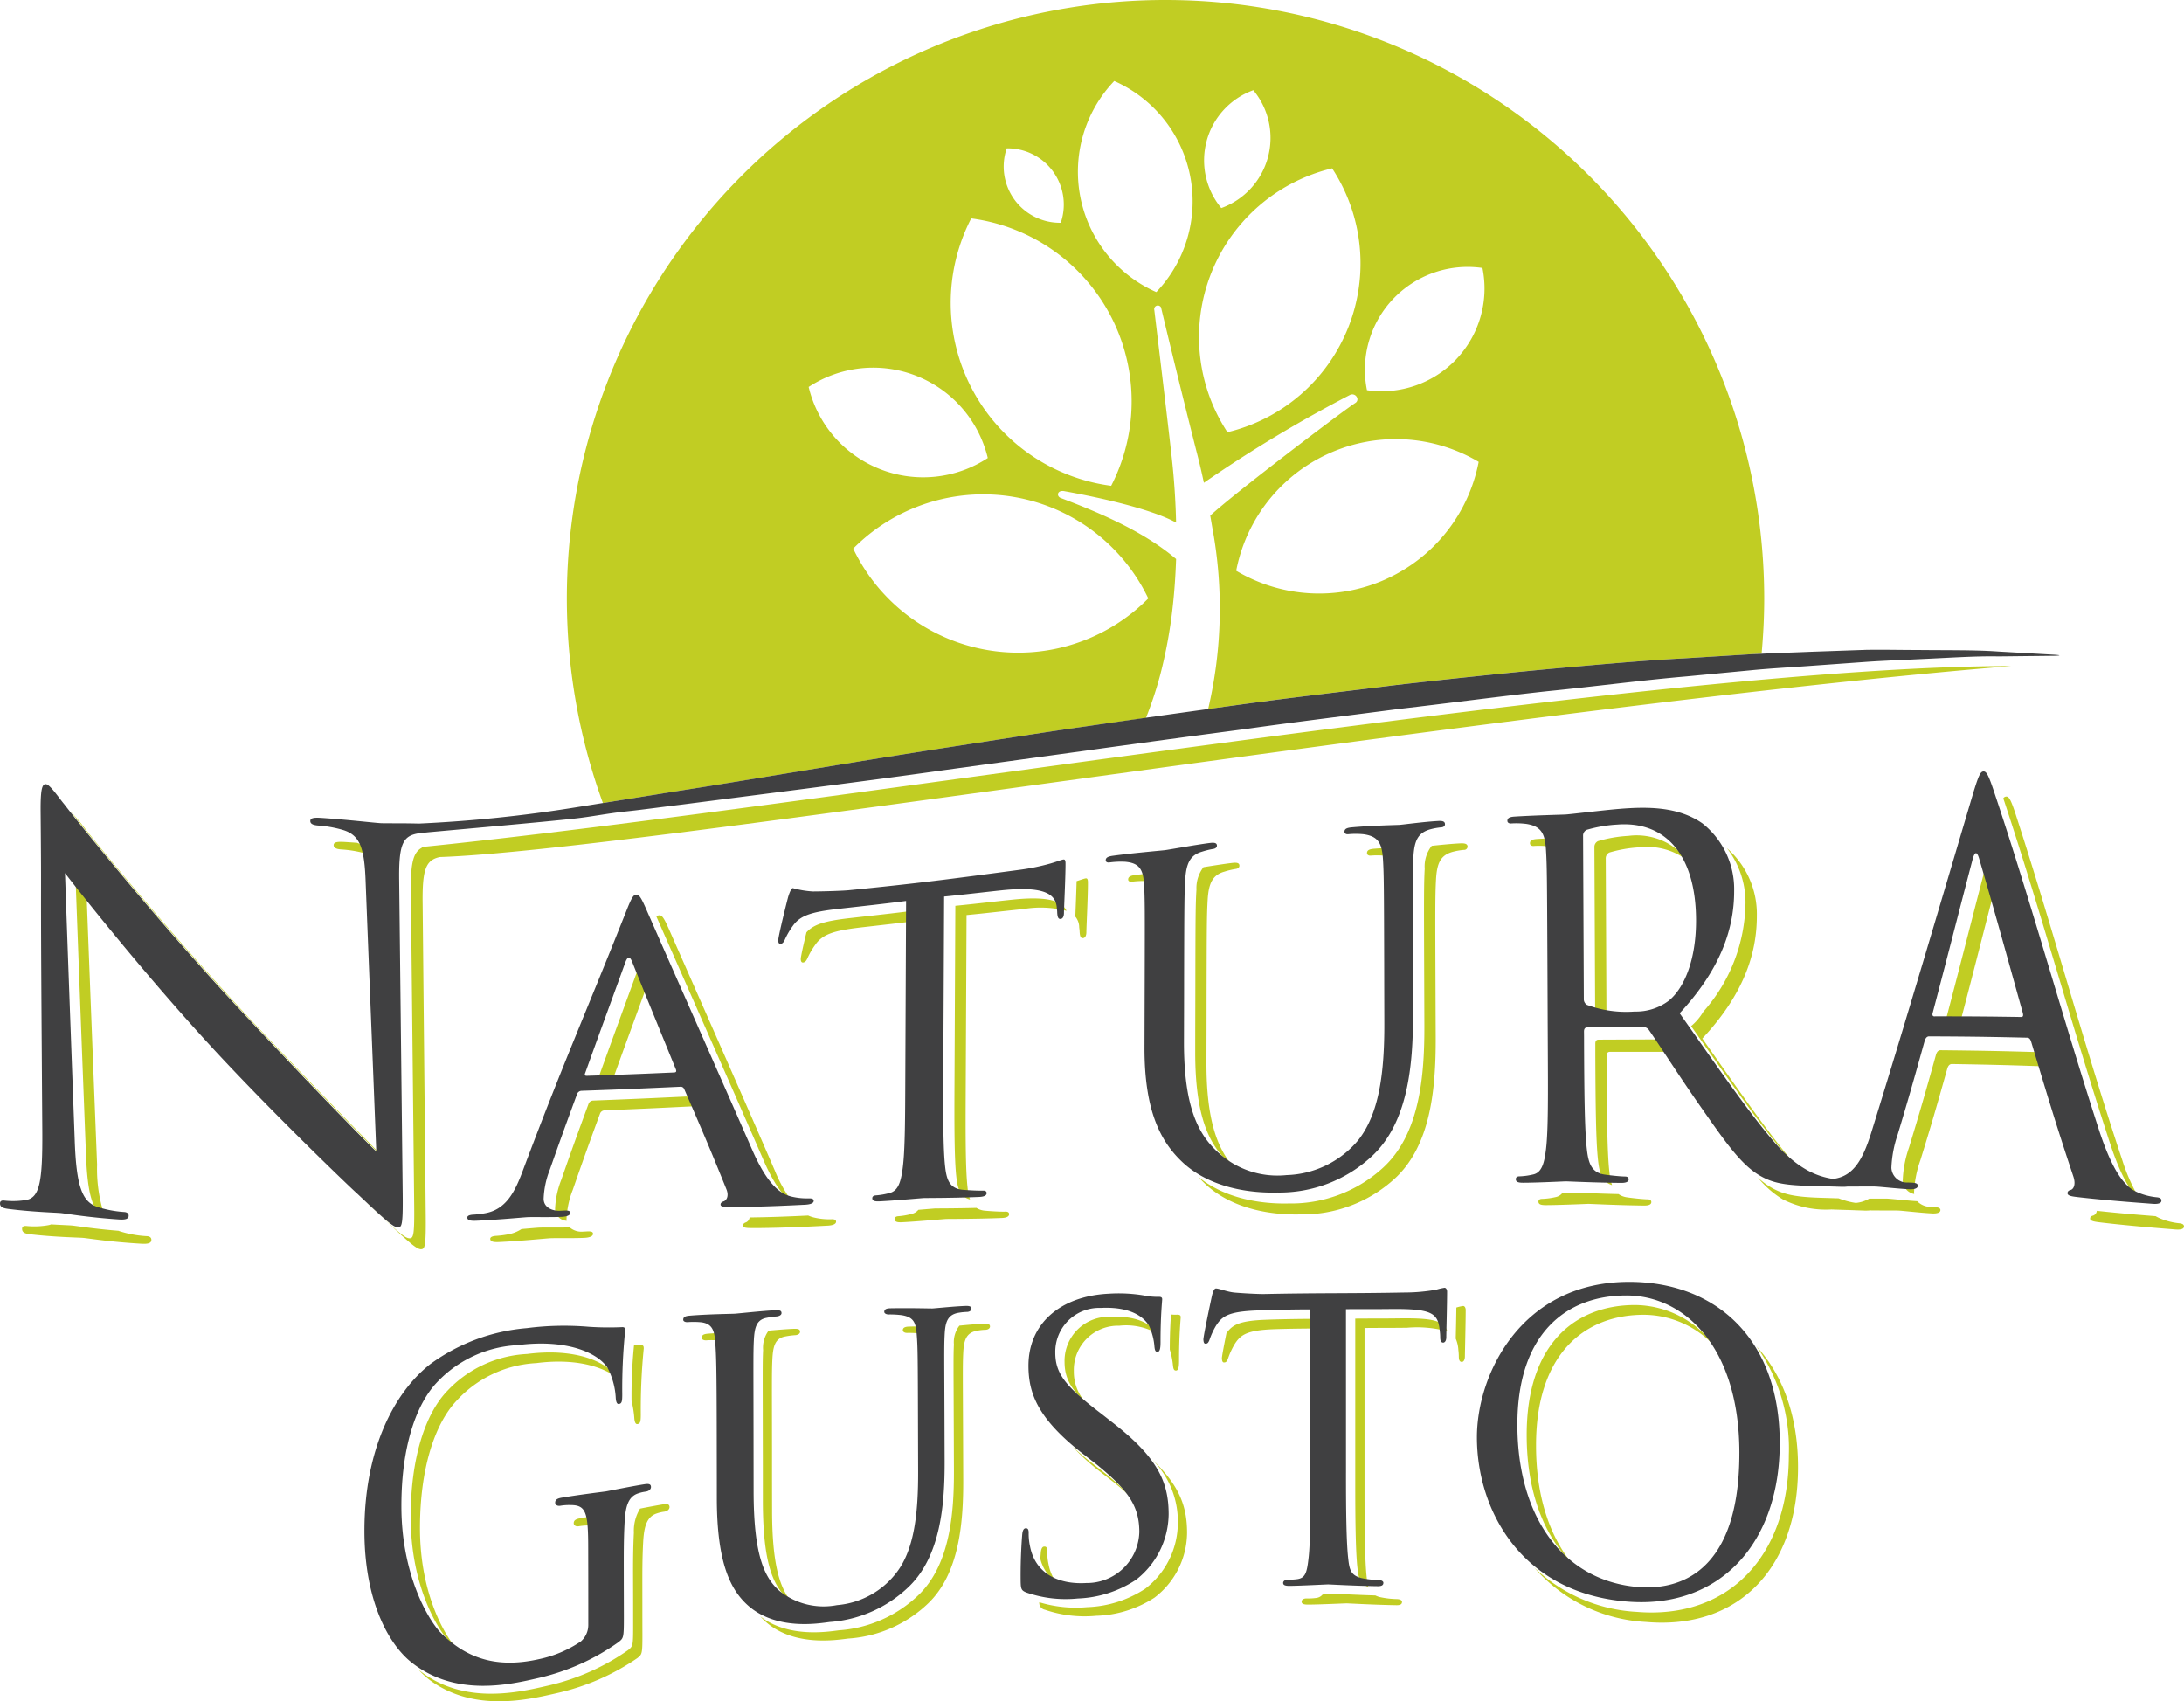 <svg id="Layer_1" data-name="Layer 1" xmlns="http://www.w3.org/2000/svg" viewBox="0 0 195.155 152.013">
  <defs>
    <style>
      .cls-1 {
        fill: #c1cd23;
      }

      .cls-2 {
        fill: #404041;
      }
    </style>
  </defs>
  <title>bc9641ef-2f79-40ca-aebb-a3365e97cc8a</title>
  <path class="cls-1" d="M104.149,0A53.472,53.472,0,0,0,53.873,71.75l6.8-1.087c6.856-1.069,14.837-2.456,23.414-3.787,4.291-.653,8.717-1.376,13.231-2.012,1.674-.246,3.39-.476,5.082-.717a34.661,34.661,0,0,0,1.267-3.82,42.9,42.9,0,0,0,1.125-6.132c.157-1.411.252-2.829.3-4.248C102.352,47.625,98.76,46,94.792,44.5c-.427-.161-.327-.757.356-.607,7.866,1.435,9.788,2.745,9.944,2.8-.044-1.9-.167-3.8-.374-5.683-.357-3.256-1.572-13.3-1.572-13.3a.325.325,0,0,1,.6-.24s1.56,6.555,3.235,13.123c.21.81.406,1.66.595,2.543h0a120.856,120.856,0,0,1,13.082-7.864.461.461,0,0,1,.592.225.375.375,0,0,1-.125.495c-1.3.845-10.964,8.192-12.981,10.079,0,0,.177,1.042.194,1.13a39.3,39.3,0,0,1-.383,16.158c1.019-.141,2.022-.29,3.042-.429,4.588-.63,9.193-1.151,13.718-1.72,4.532-.522,9-.987,13.322-1.4,4.329-.384,8.51-.78,12.492-.988l5.793-.358c.369-.024.725-.033,1.089-.051.148-1.62.234-3.258.234-4.916A53.5,53.5,0,0,0,104.149,0ZM89.958,13.255a5.023,5.023,0,0,1,4.828,6.65,5.023,5.023,0,0,1-4.828-6.65Zm-17.7,21.319a10.526,10.526,0,0,1,16.007,6.35,10.524,10.524,0,0,1-16.007-6.35Zm30.349,18.894A16.345,16.345,0,0,1,76.24,49.02a16.345,16.345,0,0,1,26.366,4.448ZM99.291,43.407A16.484,16.484,0,0,1,86.783,19.514,16.487,16.487,0,0,1,99.291,43.407ZM103.324,26.1A11.754,11.754,0,0,1,99.565,7.237,11.758,11.758,0,0,1,103.324,26.1Zm4.5-13.518a6.668,6.668,0,0,1,4.166-4.523,6.671,6.671,0,0,1-2.861,10.533A6.677,6.677,0,0,1,107.827,12.58Zm12.65,16.677a15.512,15.512,0,0,1-10.794,9.36,15.5,15.5,0,0,1,9.353-23.578A15.5,15.5,0,0,1,120.477,29.256Zm3.348,22.5a14.522,14.522,0,0,1-13.361-.761,14.52,14.52,0,0,1,21.668-9.73A14.521,14.521,0,0,1,123.825,51.755Zm6.32-19.675a9.2,9.2,0,0,1-7.994,2.781,9.183,9.183,0,0,1,10.318-10.92A9.177,9.177,0,0,1,130.145,32.079ZM29.814,75.516c0-.3.4-.319,1.008-.283.358.022.719.047,1.078.073a2.143,2.143,0,0,1,1.271,1.14,3.134,3.134,0,0,0-.456-.172A10.573,10.573,0,0,0,30.53,75.9C29.972,75.871,29.818,75.714,29.814,75.516Zm-7.387,15.69C14.614,82.9,7.417,73.929,6.706,73c-.11-.129-.239-.294-.375-.47a20.443,20.443,0,0,1,1.341,1.6c.717.931,7.961,9.859,15.786,18.105,4.249,4.475,8.875,9.242,11.193,11.551,0,.021,0,.04,0,.061C33.026,102.29,27.449,96.543,22.427,91.206Zm15.207,20.416c-.4.013-1-.519-3.691-3.058-.123-.105-.589-.542-1.278-1.2.114.106.205.189.246.225,2.69,2.54,3.295,3.067,3.694,3.055.35-.01.446-.293.4-3.487q-.143-13.688-.29-27.376c-.036-2.6.181-3.6.968-4.027.025-.044.054-.078.093-.082l.076-.008,0,0h.013C74.458,71.951,148.324,59.479,179.7,59.515,134.458,63.229,56.986,76,39.292,76.578c-1.255.278-1.568,1.1-1.526,4.211q.134,13.663.271,27.326C38.079,111.323,37.983,111.61,37.634,111.621ZM57.522,86.853l.385.951c-1.339,3.672-2.063,5.621-3.329,9.154L53.441,97c-.123,0-.206-.065-.124-.251,1.43-3.994,2.149-5.923,3.589-9.882Q57.212,86.042,57.522,86.853ZM13.527,110.776c.005.3-.289.388-.88.354-2.807-.16-4.767-.483-5.207-.521s-2.495-.067-4.686-.319c-.486-.056-.778-.141-.78-.491,0-.2.145-.282.388-.254a7.155,7.155,0,0,0,1.993-.08,1.433,1.433,0,0,0,.216-.064c.928.055,1.628.078,1.863.1.383.035,1.918.292,4.16.473.023.009.046.02.07.029a9.815,9.815,0,0,0,2.463.451C13.375,110.467,13.524,110.575,13.527,110.776Zm-5.853-7.806c-.367-9.562-.547-14.264-.9-23.832.233.3.57.728.978,1.238.362,9.472.547,14.164.924,23.688a13.259,13.259,0,0,0,.724,4.741C8.27,108.246,7.811,106.79,7.675,102.971ZM59.809,83.1c.608,1.385,6.994,15.831,9.438,21.519a12.4,12.4,0,0,0,1.625,2.868c-.723-.458-1.61-1.448-2.624-3.77C65.8,98.072,59.4,83.6,58.788,82.2c-.047-.108-.088-.2-.13-.291a.33.33,0,0,1,.248-.126C59.152,81.776,59.314,81.97,59.809,83.1Zm118.075-5.109c.133.461.259.9.382,1.327-1.327,5.144-2.035,7.979-3.295,12.748l-1.126-.007c-.122,0-.2-.1-.122-.349,1.418-5.374,2.129-8.224,3.551-13.7Q177.578,76.868,177.884,77.988Zm2.266-5.117c3.31,10.19,6.1,20.6,9.494,30.8a16.284,16.284,0,0,0,1.623,3.593c-.726-.588-1.616-1.823-2.632-4.837-3.346-10.182-6.146-20.567-9.5-30.715-.046-.14-.087-.259-.128-.377a.315.315,0,0,1,.244-.164C179.5,71.156,179.664,71.377,180.15,72.871ZM137.038,75.59c-.162.01-.324-.066-.325-.238,0-.259.2-.357.646-.386.294-.019.607-.037.927-.052a1.478,1.478,0,0,1,.667.853,3.124,3.124,0,0,0-.538-.136A7.065,7.065,0,0,0,137.038,75.59Zm13.794,1.326a5.956,5.956,0,0,0-4.31-1.209,11.773,11.773,0,0,0-2.716.467.578.578,0,0,0-.322.553c.026,5.681.04,8.733.065,14.43a2.722,2.722,0,0,1-.725-.278.584.584,0,0,1-.286-.531c-.027-5.881-.041-8.917-.067-14.643a.574.574,0,0,1,.322-.549,11.906,11.906,0,0,1,2.715-.468A5.754,5.754,0,0,1,150.832,76.915ZM106.8,94c0-2.281.007-3.423.011-5.707.012-6.363.018-7.5.1-8.81a3.072,3.072,0,0,1,.626-2c.859-.138,1.894-.3,2.565-.379.444-.052.646.006.646.253,0,.164-.162.265-.323.283a6.776,6.776,0,0,0-1.011.24c-1.079.3-1.413,1.067-1.5,2.5-.08,1.313-.085,2.458-.1,8.845,0,2.293-.006,3.439-.01,5.727-.009,5.083.959,7.611,2.35,9.233-.109-.091-.217-.17-.326-.269C108.088,102.324,106.793,99.865,106.8,94Zm16.928-18.227a1.431,1.431,0,0,1,.661.828,3.116,3.116,0,0,0-.538-.129,6.986,6.986,0,0,0-1.376-.022c-.162.013-.324-.059-.324-.227,0-.253.2-.354.647-.389C123.1,75.809,123.417,75.79,123.732,75.773ZM152.2,90.4a14.924,14.924,0,0,0,3.772-9.73,7.915,7.915,0,0,0-1.658-4.884,7.811,7.811,0,0,1,2.673,6c.013,3.492-1.234,7.117-4.871,11.006,3.266,4.65,5.984,8.6,8.31,11.286-.271-.264-.55-.554-.837-.884-2.363-2.711-5.135-6.764-8.478-11.513l.026-.019A4.891,4.891,0,0,0,152.2,90.4ZM137.47,107.36c0-.119.08-.239.323-.24a6.327,6.327,0,0,0,1.213-.16,1.014,1.014,0,0,0,.58-.34c.73-.028,1.308-.054,1.327-.054.165,0,1.88.085,3.712.126a1.764,1.764,0,0,0,.782.293c.565.082,1.459.172,1.825.176.243,0,.325.123.325.243,0,.2-.2.316-.647.312-2.229-.022-4.782-.151-4.984-.152-.04,0-2.591.113-3.806.113C137.674,107.678,137.47,107.6,137.47,107.36Zm11.364-13.376c-2,0-2.994,0-4.987,0-.2,0-.283.139-.282.362,0,.428,0,.641,0,1.067.02,4.257.05,7.6.247,9.324a5.211,5.211,0,0,0,.234,1.153c-.91-.288-1.125-1.115-1.247-2.187-.2-1.738-.227-5.111-.247-9.378,0-.427,0-.641,0-1.069,0-.223.079-.358.282-.363,1.994-.009,2.991-.013,4.987-.02a.617.617,0,0,1,.528.261c.156.223.362.529.591.87A.546.546,0,0,0,148.833,93.985Zm-17.7-18.318a.3.3,0,0,1-.322.272,5.85,5.85,0,0,0-1.008.175c-1.09.306-1.41,1.01-1.489,2.516-.072,1.378-.071,2.584-.044,9.38.007,1.865.011,2.8.019,4.651.018,4.679-.452,9.745-3.707,12.693a12.208,12.208,0,0,1-8.4,3.153c-1.388.032-5.507-.023-8.391-2.63a10.127,10.127,0,0,1-.713-.724c2.861,2.352,6.75,2.41,8.09,2.377a12.158,12.158,0,0,0,8.4-3.18c3.254-2.97,3.726-8.063,3.708-12.742-.007-1.854-.01-2.786-.017-4.647-.025-6.783-.026-7.975.047-9.346a2.96,2.96,0,0,1,.63-2.039c.736-.077,1.783-.183,2.554-.22C130.935,75.336,131.137,75.411,131.138,75.667Zm42.252,32.461c0,.247-.364.31-.729.293-.973-.046-2.6-.238-3.043-.257-.286-.012-1.315,0-2.518-.014a3.8,3.8,0,0,1-.563.014l-1.448-.052-.055,0h-.007l-1.371-.046a8.522,8.522,0,0,1-4.343-.9,8.7,8.7,0,0,1-2.238-1.957,6.745,6.745,0,0,0,1.226.912c1.057.6,2.071.828,4.343.9l1.372.042h.048l.232.008a7.218,7.218,0,0,0,1.264.366c.1.019.178.03.268.045a2.937,2.937,0,0,0,1.208-.385c.764,0,1.363-.005,1.569,0,.4.015,1.735.169,2.711.231a1.694,1.694,0,0,0,1.18.508l.365.017C173.267,107.875,173.389,107.964,173.39,108.128Zm21.765,1.463c0,.252-.364.3-.81.263-.607-.053-3.6-.273-6.359-.593-.762-.088-1.216-.13-1.216-.38,0-.167.129-.237.283-.273a.5.5,0,0,0,.313-.422c2.04.225,4.135.392,5.255.479a3.757,3.757,0,0,0,.509.246,6.006,6.006,0,0,0,1.579.389C194.952,109.322,195.155,109.383,195.155,109.591ZM182.5,94.322l.29.963c-3.249-.114-5.008-.157-8.375-.213-.2,0-.325.142-.405.385-.967,3.443-1.451,5.112-2.417,8.224a9.762,9.762,0,0,0-.56,2.884c0,.043.011.079.015.12a1.265,1.265,0,0,1-1.026-1.22,10.018,10.018,0,0,1,.56-2.931c.965-3.158,1.449-4.845,2.416-8.308.081-.245.2-.391.405-.389,3.494.037,5.24.069,8.732.172C182.338,94.013,182.419,94.117,182.5,94.322Zm-81.692-15.74c0-.24.2-.345.647-.4.3-.038.609-.075.927-.11a1.258,1.258,0,0,1,.657.747,3.141,3.141,0,0,0-.536-.091,7.493,7.493,0,0,0-1.374.055C100.97,78.8,100.808,78.741,100.808,78.582Zm-10.638,29.9c0,.2-.2.326-.649.344-2.226.092-4.772.083-4.974.091s-2.748.239-3.958.293c-.443.02-.645-.05-.644-.289,0-.119.081-.241.324-.252a6.489,6.489,0,0,0,1.211-.212,1.089,1.089,0,0,0,.582-.36c.761-.062,1.389-.116,1.485-.12.165-.007,1.874,0,3.7-.052a1.685,1.685,0,0,0,.778.25c.563.052,1.456.1,1.82.082C90.091,108.249,90.171,108.364,90.17,108.483ZM73.9,109.516c-.6.028-3.574.2-6.31.215-.753,0-1.2.016-1.2-.225,0-.16.129-.242.281-.293a.552.552,0,0,0,.311-.434c2.039-.02,4.133-.116,5.238-.171a2.884,2.884,0,0,0,.478.168,5.88,5.88,0,0,0,1.568.166c.242-.011.443.02.442.218C74.706,109.4,74.344,109.5,73.9,109.516ZM72.062,83.308c.656-.728,1.674-1.024,3.916-1.277,1.982-.224,4.01-.442,5.993-.7,0,.326,0,.638,0,.948-1.66.206-3.337.394-4.984.582-2.505.286-3.485.619-4.135,1.552a6.665,6.665,0,0,0-.692,1.188c-.126.291-.244.383-.406.4-.122.009-.2-.094-.2-.312S71.817,84.312,72.062,83.308ZM62.149,98.154l.291.672c-3.252.162-5.023.245-8.422.385a.445.445,0,0,0-.409.312c-.975,2.654-1.46,4-2.429,6.793a8.083,8.083,0,0,0-.559,2.653c0,.04.011.073.015.111a1.094,1.094,0,0,1-1.036-1.042,7.958,7.958,0,0,1,.558-2.634c.967-2.771,1.453-4.112,2.427-6.757a.444.444,0,0,1,.409-.31c3.529-.135,5.29-.214,8.789-.382A.338.338,0,0,1,62.149,98.154ZM46.6,109.819c.768-.064,1.369-.118,1.577-.128.4-.02,1.749.009,2.73-.021a1.6,1.6,0,0,0,1.186.378l.367-.019c.408-.021.53.052.531.213,0,.241-.366.341-.733.36-.978.051-2.61.014-3.06.036s-2.692.255-4.612.341c-.531.024-.777-.046-.779-.288,0-.161.2-.25.57-.267a8.839,8.839,0,0,0,.979-.124A3.282,3.282,0,0,0,46.6,109.819ZM96.431,82.762a1.526,1.526,0,0,0-.343-.859c.028-.772.088-2.165.113-3.172.4-.127.682-.231.812-.248.2-.027.2.21.2.447,0,1.183-.136,3.913-.138,4.346,0,.354-.123.525-.285.543-.2.023-.3-.1-.321-.63C96.465,83.037,96.43,82.918,96.431,82.762Zm-4.964-1.539c-1.7.173-3.4.378-5.1.54-.03,6.442-.046,9.551-.076,15.976-.017,3.646-.017,6.719.164,8.341a4.723,4.723,0,0,0,.223,1.094c-.906-.235-1.113-1.023-1.224-2.019-.18-1.613-.181-4.667-.164-8.294.03-6.392.045-9.485.076-15.926,1.7-.164,3.4-.372,5.1-.548,3.257-.339,4.459.148,4.831,1A9.2,9.2,0,0,0,91.467,81.223Zm11.97,37.955a5.576,5.576,0,0,0-3.431-.721,3.947,3.947,0,0,0-4.052,4.064,4.064,4.064,0,0,0,1.141,2.883c-1.473-1.355-1.964-2.334-1.969-3.707a3.935,3.935,0,0,1,4.052-4.038C102.112,117.511,103.124,118.688,103.437,119.178Zm-22.375-.08c-.233.007-.388-.109-.389-.228,0-.24.193-.325.542-.335.271-.008.549-.013.827-.017a1.083,1.083,0,0,1,.573.725,2.748,2.748,0,0,0-.467-.1A8.746,8.746,0,0,0,81.062,119.1ZM40.236,146.761c-1.011-.974-3.538-4.912-3.538-11.21,0-5.239,1.282-9.195,3.261-11.262a10.481,10.481,0,0,1,7.134-3.309c4.339-.559,7.127.7,8.02,2.082.008.013.014.027.021.04-1.316-1.019-3.766-1.753-7.214-1.307a10.359,10.359,0,0,0-7.133,3.372c-1.979,2.108-3.26,6.135-3.26,11.365,0,5.489,1.926,9.1,3.088,10.557C40.489,146.977,40.36,146.883,40.236,146.761Zm28.779-25.268c-.055,1.138-.037,2.082-.03,8.072,0,2.16,0,3.253.006,5.409.005,4.642.637,6.833,1.707,8.121-.055-.043-.112-.075-.167-.12-1.465-1.207-2.358-3.307-2.365-8.873,0-2.172,0-3.27-.006-5.432-.007-6-.026-6.914.028-8.041a2.553,2.553,0,0,1,.492-1.731c.781-.07,1.7-.146,2.267-.165.425-.014.542.064.542.269s-.271.3-.465.3a6.94,6.94,0,0,0-.851.114C69.244,119.581,69.071,120.31,69.015,121.494Zm36.139-4.023c.271-.011.349.064.349.222s-.152,1.539-.148,3.9c0,.61-.076.859-.27.866s-.237-.158-.271-.438a7.086,7.086,0,0,0-.286-1.435c0-1.47.064-2.532.107-3.132A3.48,3.48,0,0,0,105.154,117.471Zm35.252,22.158c-2.506-2.511-3.974-6.412-3.986-11.358-.021-8.177,4.321-11.671,9.706-11.663a8.889,8.889,0,0,1,7.093,3.682,8.67,8.67,0,0,0-6.263-2.81c-5.384-.031-9.725,3.522-9.7,11.726C137.263,133.591,138.412,137.135,140.406,139.629Zm-46.83-1.053a5.182,5.182,0,0,0,.121,1.206,3.979,3.979,0,0,0,.68,1.6,3.66,3.66,0,0,1-1.417-2.1c.014-.2.027-.374.037-.5.03-.362.114-.578.307-.591S93.575,138.291,93.576,138.576Zm-40.97-3.045a1.135,1.135,0,0,1,.589.825,2.414,2.414,0,0,0-.533-.053,5,5,0,0,0-.931.069c-.31.056-.465-.114-.465-.263,0-.248.155-.375.581-.451C52.087,135.615,52.344,135.572,52.606,135.531Zm48.439-1.768c-.417-.392-.877-.8-1.424-1.243l-1.549-1.2a19.605,19.605,0,0,1-2.241-2.079c.417.4.883.807,1.414,1.236l1.55,1.205A19.387,19.387,0,0,1,101.045,133.763ZM117.921,118.7c-1.236.008-2.81.022-4.054.066-2.466.089-3.02.5-3.561,1.363a6.771,6.771,0,0,0-.58,1.272c-.111.286-.193.331-.348.336s-.18-.174-.194-.361c-.011-.138.193-1.2.405-2.244.515-.747,1.149-1.115,3.451-1.206,1.542-.061,3.6-.085,4.88-.083Zm-61.241,8.012a9.111,9.111,0,0,0-.247-1.548,45.49,45.49,0,0,1,.222-4.959c.205,0,.4-.008.557-.021.3-.024.31.137.311.308a54.735,54.735,0,0,0-.263,5.866c0,.654-.037.849-.309.884C56.758,127.264,56.7,126.969,56.679,126.709Zm72.65-7.756a10.38,10.38,0,0,0-3.6-.319c-1.467.02-2.678.008-3.8.024,0,5.732,0,8.817,0,14.738,0,3.193.029,6.086.195,7.55a5.257,5.257,0,0,0,.143.84c-.781-.274-.872-.816-.972-1.7-.166-1.473-.194-4.381-.195-7.576,0-5.925,0-9,0-14.692,1.125-.014,2.334,0,3.8-.02C128.049,117.753,129,118,129.329,118.953Zm1.639-1.91c0,1.113-.071,3.812-.071,4.143,0,.372-.155.5-.271.5-.194,0-.272-.162-.273-.492a4.823,4.823,0,0,0-.04-.576,2.928,2.928,0,0,0-.234-1.009c.017-.753.044-1.922.054-2.778a3.741,3.741,0,0,1,.6-.14C130.891,116.689,130.969,116.885,130.969,117.043Zm25.988,3.256c2.314,2.525,3.708,6.167,3.708,10.8,0,9.013-5.33,14.541-13.577,13.823a14.233,14.233,0,0,1-10-4.863,14.38,14.38,0,0,0,9.166,3.959c8.254.685,13.594-5.025,13.59-14.012A15.81,15.81,0,0,0,156.957,120.3Zm-31.679,22.822c0,.195-.117.309-.506.3-1.986-.031-4.278-.163-4.434-.164s-2.443.108-3.449.111c-.426,0-.581-.076-.581-.272,0-.118.116-.276.426-.277a5.588,5.588,0,0,0,.852-.042.867.867,0,0,0,.6-.31c.681-.028,1.25-.054,1.324-.054.128,0,1.718.091,3.388.138a1.994,1.994,0,0,0,.395.145,7.792,7.792,0,0,0,1.518.179C125.122,142.884,125.278,143,125.278,143.121Zm-22.306-12.7c2.412,2.3,3.1,4.18,3.1,6.531a7.345,7.345,0,0,1-2.918,5.8,10.108,10.108,0,0,1-5.2,1.616,10.993,10.993,0,0,1-4.594-.544.62.62,0,0,1-.493-.666,11.232,11.232,0,0,0,4.262.44,10.072,10.072,0,0,0,5.2-1.644,7.431,7.431,0,0,0,2.918-5.842A7.811,7.811,0,0,0,102.971,130.426Zm-38.38-10.578a2.1,2.1,0,0,0-.454-.079,6.746,6.746,0,0,0-1.006-.007c-.271.021-.426-.092-.426-.217,0-.251.154-.346.58-.379.242-.019.494-.034.748-.048A1.139,1.139,0,0,1,64.592,119.848Zm-4.765,14.815c0,.143-.116.352-.463.407a3.414,3.414,0,0,0-.659.153c-.929.293-1.16,1.2-1.235,2.6s-.074,2.585-.071,4.24,0,2.466.006,4.018c0,1.724-.036,1.741-.461,2.078a20.707,20.707,0,0,1-7.134,3.112c-2.523.578-7.42,1.779-11.386-1.14a6.982,6.982,0,0,1-1.044-.964c.071.06.143.124.214.179,3.966,3.036,8.862,1.845,11.386,1.264a20.365,20.365,0,0,0,7.135-3.163c.426-.344.464-.364.462-2.123,0-1.583,0-2.408-.006-4.088s0-2.88.071-4.29a3.8,3.8,0,0,1,.552-2.149c.725-.142,1.564-.3,2.091-.384C59.671,134.353,59.826,134.425,59.827,134.663Zm28.636-16.137c0,.158-.154.284-.386.295a5.036,5.036,0,0,0-.7.071c-1.081.164-1.256.9-1.31,2.064-.05,1.079-.031,1.992-.01,7.53.006,1.5.009,2.262.014,3.768.014,3.809-.352,8.312-3.112,10.99a11.381,11.381,0,0,1-7.167,3.165c-1.1.138-4.7.7-7.216-1.365a6.3,6.3,0,0,1-.641-.614c2.5,1.928,5.972,1.378,7.023,1.243a11.409,11.409,0,0,0,7.166-3.2c2.763-2.709,3.129-7.248,3.116-11.068-.006-1.511-.008-2.269-.014-3.773-.021-5.536-.04-6.431.011-7.5a2.425,2.425,0,0,1,.494-1.681c.629-.061,1.518-.144,2.186-.174C88.307,118.258,88.462,118.329,88.463,118.526Z"/>
  <path class="cls-2" d="M55.748,144.547c0,1.793-.036,1.816-.462,2.166a20.044,20.044,0,0,1-7.136,3.209c-2.524.582-7.421,1.759-11.387-1.391-2.1-1.668-4.2-5.6-4.2-11.742,0-7.331,2.687-12.394,5.867-14.891a16.955,16.955,0,0,1,8.646-3.227,26.076,26.076,0,0,1,5.538-.12,26.513,26.513,0,0,0,2.942.034c.3-.025.31.129.31.293a50.513,50.513,0,0,0-.263,5.7c0,.643-.037.836-.309.87-.193.024-.253-.267-.272-.522a6.525,6.525,0,0,0-.739-2.718c-.892-1.355-3.68-2.579-8.02-2.019a10.632,10.632,0,0,0-7.135,3.241c-1.98,2.021-3.262,5.9-3.262,11.134,0,6.3,2.527,10.343,3.538,11.345,2.566,2.57,5.442,3.094,8.82,2.324a10.455,10.455,0,0,0,3.686-1.575,1.959,1.959,0,0,0,.658-1.487c0-2.61,0-4.006-.008-6.822,0-3.227-.2-3.857-1.555-3.871a4.94,4.94,0,0,0-.931.062c-.31.054-.466-.119-.466-.27,0-.25.155-.377.581-.45,1.551-.265,3.8-.536,3.953-.561s2.44-.486,3.485-.644c.387-.058.542.015.542.255,0,.145-.115.355-.464.408a3.381,3.381,0,0,0-.658.15c-.929.291-1.16,1.207-1.236,2.628s-.074,2.632-.072,4.334S55.746,142.933,55.748,144.547ZM67.34,133.224c.007,5.6.9,7.743,2.366,8.968a6.293,6.293,0,0,0,5.087,1.227,7.474,7.474,0,0,0,5.361-2.966c1.553-2.055,1.9-5.285,1.887-9.011-.005-1.815-.008-2.727-.013-4.529-.016-5.567-.022-6.431-.1-7.51-.084-1.158-.2-1.737-1.44-1.9a8.986,8.986,0,0,0-1.085-.053c-.233,0-.388-.11-.388-.228,0-.235.193-.316.542-.323,1.666-.034,3.6.02,3.759.015.194-.006,1.859-.181,2.944-.225.388-.016.543.054.544.247,0,.154-.154.278-.386.287a5.148,5.148,0,0,0-.7.067c-1.081.156-1.256.878-1.31,2.022-.051,1.063-.031,1.939-.012,7.47.005,1.5.008,2.262.013,3.776.013,3.828-.354,8.4-3.119,11.138a11.35,11.35,0,0,1-7.151,3.232c-1.077.142-4.7.738-7.211-1.4-1.663-1.428-2.866-3.866-2.874-9.654,0-2.315-.005-3.485-.008-5.776-.009-6.1-.052-6.994-.128-8.089s-.235-1.808-1.435-1.875a6.993,6.993,0,0,0-1.006,0c-.271.023-.426-.085-.426-.206,0-.241.154-.334.58-.369,1.664-.138,3.753-.159,4.024-.176.31-.019,2.592-.267,3.637-.31.426-.018.542.057.542.257s-.27.291-.464.3a7.151,7.151,0,0,0-.851.118c-.929.164-1.1.872-1.158,2.03-.054,1.113-.036,2-.028,8C67.336,129.938,67.337,131.039,67.34,133.224Zm24.368,9.066c-.5-.2-.5-.351-.508-1.31-.008-1.838.093-3.26.139-3.827.03-.367.114-.586.307-.6s.272.1.273.393a5.29,5.29,0,0,0,.121,1.222c.514,2.618,2.8,3.415,5.035,3.276a4.686,4.686,0,0,0,4.731-4.572c-.006-2.328-1.011-3.737-3.839-6.039l-1.55-1.205c-3.722-3-4.508-5.171-4.517-7.573-.015-3.745,2.8-6.233,7.142-6.458a13.725,13.725,0,0,1,3.139.149,6.047,6.047,0,0,0,1.318.13c.271-.013.349.061.349.216s-.152,1.51-.147,3.839c0,.6-.076.849-.269.858s-.237-.155-.272-.432a5.436,5.436,0,0,0-.469-1.858c-.194-.348-1.088-1.8-4.342-1.633a3.921,3.921,0,0,0-4.052,4.009c.007,1.894.943,3.034,4.16,5.478l.891.7c4.03,3.115,5.073,5.3,5.079,8.22a7.513,7.513,0,0,1-2.917,5.881,10.046,10.046,0,0,1-5.2,1.671A10.752,10.752,0,0,1,91.708,142.29Zm28.564-10.671c0,3.2.029,6.115.194,7.6.108.963.194,1.528,1.165,1.777a7.634,7.634,0,0,0,1.516.177c.311,0,.467.126.467.245,0,.2-.116.315-.506.31-1.984-.026-4.272-.158-4.427-.159s-2.44.122-3.445.131c-.426,0-.58-.073-.58-.272,0-.119.116-.28.425-.283a5.532,5.532,0,0,0,.851-.048c.725-.112.856-.6,1.006-1.975.159-1.45.155-4.4.155-7.5,0-5.912,0-8.951,0-14.625-1.278,0-3.338.036-4.88.1-2.467.106-3.02.515-3.562,1.37a6.7,6.7,0,0,0-.579,1.261c-.111.283-.193.329-.348.334s-.179-.171-.194-.356c-.018-.223.539-2.887.77-3.947.116-.471.232-.629.348-.633.271-.01,1.009.312,1.705.37,1.354.112,2.44.131,2.479.131,5.082-.109,7.622-.045,12.712-.141a16.136,16.136,0,0,0,2.794-.251,5.455,5.455,0,0,1,.737-.171c.155,0,.233.188.233.344,0,1.088-.073,3.738-.072,4.063,0,.366-.155.492-.271.494-.194,0-.272-.158-.272-.483a4.721,4.721,0,0,0-.04-.567c-.157-1.613-.683-2-4.582-1.949-1.467.018-2.676,0-3.8.013C120.272,122.637,120.272,125.692,120.273,131.619Zm11.7-3.175c-.01-5.676,3.981-13.879,13.552-13.907,7.672-.023,13.5,4.968,13.507,14.387.007,8.95-5.343,14.83-13.6,14.181C135.926,142.358,131.983,134.931,131.972,128.444Zm23.452,1.33c-.019-9.315-4.819-14.034-10.128-14.021-5.387.013-9.727,3.446-9.709,11.59.019,8.446,4.295,13.939,10.8,14.46C148.988,142.01,155.448,141.544,155.424,129.774Zm-83.155-22.7a5.963,5.963,0,0,1-1.568-.164c-.821-.21-2.008-.815-3.452-4.094-2.45-5.6-8.872-20.119-9.484-21.53-.5-1.149-.661-1.348-.909-1.344s-.412.238-.9,1.484C52.225,90.8,50.364,94.9,46.716,104.6c-.723,1.951-1.529,3.493-3.407,3.808a8.942,8.942,0,0,1-.982.118c-.368.015-.571.1-.57.261,0,.239.248.309.78.288,1.922-.077,4.17-.3,4.619-.321s2.086.019,3.066-.029c.367-.018.734-.116.734-.353,0-.157-.124-.23-.532-.21l-.368.018c-.694.034-1.473-.285-1.479-1.066a7.864,7.864,0,0,1,.557-2.616c.968-2.753,1.453-4.089,2.426-6.726a.44.44,0,0,1,.409-.308c3.534-.123,5.3-.2,8.8-.359a.339.339,0,0,1,.367.2c1.517,3.488,2.271,5.23,3.778,8.967.243.608-.006.987-.243,1.066-.155.051-.284.132-.284.289,0,.236.456.221,1.209.218,2.736-.009,5.7-.174,6.308-.2.443-.02.805-.114.805-.349C72.71,107.1,72.51,107.067,72.269,107.077ZM60.239,95.827c-3.116.136-4.683.2-7.824.3-.123,0-.206-.066-.124-.251,1.429-3.988,2.149-5.918,3.59-9.894q.307-.829.617-.012c1.573,3.912,2.352,5.781,3.905,9.6C60.443,95.71,60.443,95.818,60.239,95.827ZM95.211,77.239c0,1.179-.137,3.9-.139,4.326,0,.352-.124.523-.286.542-.2.024-.3-.1-.32-.624,0-.151-.039-.268-.038-.424-.117-1.156-1.087-1.916-4.964-1.505-1.7.18-3.4.389-5.1.554-.029,6.445-.044,9.524-.075,15.883-.016,3.608-.016,6.643.164,8.246.124,1.106.361,1.96,1.567,2.068.563.051,1.456.092,1.82.077.243-.011.323.1.322.221,0,.2-.2.323-.649.343-2.225.1-4.768.091-4.969.1s-2.746.24-3.956.294c-.443.02-.645-.049-.643-.284,0-.117.08-.238.323-.248a6.542,6.542,0,0,0,1.21-.21c.808-.192,1.026-1.068,1.179-2.182.222-1.608.222-4.629.238-8.2.028-6.292.042-9.318.07-15.714-1.983.26-4.012.476-5.994.7-2.507.279-3.487.608-4.138,1.544a6.737,6.737,0,0,0-.693,1.192c-.126.292-.243.384-.4.4-.123.009-.2-.1-.2-.315,0-.366.811-3.63.9-3.922.07-.226.246-.735.408-.748a8.437,8.437,0,0,0,1.785.3c1.159-.006,2.716-.062,3.2-.111,6.079-.6,9.113-1,15.177-1.811a19.438,19.438,0,0,0,2.871-.582c.589-.171.97-.328,1.133-.351C95.213,76.767,95.213,77,95.211,77.239Zm97.483,29.736a5.744,5.744,0,0,1-1.58-.393c-.824-.345-2.026-1.027-3.489-5.414-3.3-10.157-6.109-20.5-9.5-30.6-.485-1.443-.655-1.654-.9-1.638s-.406.292-.892,1.885c-3.021,10.178-6.01,20.355-9.157,30.495-.719,2.232-1.524,3.8-3.363,4.024-.1-.016-.168-.018-.275-.039-1.014-.2-2.776-.686-4.962-3.213-2.365-2.734-5.14-6.8-8.487-11.544,3.636-3.922,4.883-7.531,4.87-10.974a7.492,7.492,0,0,0-2.83-5.988c-2.16-1.509-4.882-1.51-7.436-1.3-1.257.1-4.335.471-4.781.5-.2.015-2.754.073-4.573.189-.444.028-.646.125-.645.38,0,.169.162.244.324.234a7.179,7.179,0,0,1,1.375.04c1.336.21,1.662.87,1.751,2.336.086,1.38.094,2.573.126,9.525.015,3.137.02,4.716.035,7.823.02,4.236.05,7.622-.158,9.361-.145,1.2-.354,2.113-1.163,2.278a6.205,6.205,0,0,1-1.213.166c-.243,0-.323.123-.323.246,0,.245.2.325.649.324,1.215,0,3.765-.125,3.806-.125.2,0,2.755.126,4.983.139.447,0,.649-.118.647-.323,0-.123-.082-.247-.326-.248-.364,0-1.258-.091-1.824-.173-1.21-.174-1.456-1.081-1.59-2.289-.2-1.753-.228-5.151-.247-9.423,0-.427,0-.641-.006-1.07,0-.223.08-.359.282-.364l4.987-.037a.613.613,0,0,1,.528.259c.817,1.162,2.74,4.171,4.45,6.612,2.327,3.323,3.755,5.425,5.5,6.425,1.057.608,2.071.834,4.344.895l1.375.038h.019l1.486.045a3.6,3.6,0,0,0,.574-.02c1.19,0,2.223-.014,2.507,0,.447.016,2.07.2,3.043.242.365.015.731-.054.731-.311,0-.171-.123-.262-.529-.278l-.365-.014a1.385,1.385,0,0,1-1.464-1.309,10.338,10.338,0,0,1,.561-2.974c.965-3.2,1.447-4.9,2.415-8.382.08-.246.2-.394.4-.393,3.495.016,5.241.037,8.734.118.2,0,.285.109.365.314,1.517,5.039,2.276,7.566,3.788,12.1.244.738-.007,1.13-.241,1.189-.155.039-.285.114-.285.289,0,.263.456.3,1.217.387,2.757.309,5.754.512,6.362.562.446.036.81-.02.81-.285C193.14,107.057,192.937,106.995,192.694,106.975ZM146.07,90.383a10.067,10.067,0,0,1-4.259-.593.583.583,0,0,1-.286-.53c-.026-5.874-.039-8.892-.066-14.568a.568.568,0,0,1,.322-.544,12.049,12.049,0,0,1,2.714-.469c4.339-.343,7.036,2.722,7.059,8.509.015,3.519-1.03,6.083-2.445,7.232A4.859,4.859,0,0,1,146.07,90.383Zm34.522.488c-3.1-.049-4.657-.058-7.761-.056-.121,0-.2-.1-.123-.348,1.419-5.389,2.13-8.231,3.552-13.661q.3-1.132.609-.025c1.557,5.317,2.333,8.176,3.885,13.735C180.8,90.721,180.8,90.875,180.592,90.871ZM129.118,73.654c0,.168-.161.262-.322.27a5.745,5.745,0,0,0-1.013.183c-1.092.317-1.409,1.016-1.489,2.507-.072,1.364-.072,2.544-.05,9.309.007,1.856.01,2.786.016,4.639.016,4.676-.456,9.79-3.711,12.781a12.122,12.122,0,0,1-8.4,3.209c-1.386.035-5.5-.017-8.381-2.61-1.988-1.82-3.521-4.547-3.5-10.4.007-2.34.01-3.51.018-5.851.018-6.252.019-7.375-.056-8.644-.079-1.349-.4-1.95-1.731-2.05a7.534,7.534,0,0,0-1.374.065c-.161.022-.323-.036-.322-.194,0-.239.2-.345.647-.406,1.818-.247,4.281-.456,4.645-.5s2.787-.486,4-.639c.444-.056.646,0,.646.244,0,.162-.162.264-.323.284a6.866,6.866,0,0,0-1.011.248c-1.079.307-1.412,1.073-1.5,2.5-.079,1.3-.085,2.437-.1,8.775,0,2.275-.007,3.413-.012,5.687-.013,5.847,1.282,8.3,3.027,9.887a7.82,7.82,0,0,0,6.146,2.047,8.675,8.675,0,0,0,6.394-3.114c1.875-2.37,2.349-6.018,2.337-10.446-.006-2.15-.009-3.23-.013-5.385-.019-6.724-.025-7.9-.107-9.247-.086-1.432-.409-2.083-1.745-2.263a7.06,7.06,0,0,0-1.375,0c-.161.015-.323-.054-.323-.221,0-.251.2-.352.646-.393,1.82-.164,4.044-.206,4.287-.223.284-.02,2.185-.276,3.4-.343C128.915,73.327,129.118,73.4,129.118,73.654Zm-21.659-8.006q1.918-.255,3.834-.508c4.579-.65,9.17-1.2,13.682-1.792,4.519-.521,8.959-1.116,13.267-1.586,4.309-.427,8.465-.982,12.42-1.32l5.76-.548c1.861-.183,3.661-.271,5.389-.4l4.961-.355c1.577-.109,3.072-.156,4.48-.23,2.814-.121,5.269-.3,7.29-.257l4.994-.055c.39-.008.877-.043-.051-.1l-4.939-.282c-2.026-.148-4.487-.107-7.314-.138-1.412,0-2.917-.036-4.5-.012l-4.985.175c-1.394.061-2.849.1-4.332.174-.364.018-.719.027-1.089.051l-5.792.358c-3.981.208-8.163.6-12.492.988-4.325.415-8.79.88-13.322,1.4-4.524.57-9.129,1.09-13.717,1.72-1,.136-1.992.276-2.989.413q-2.793.386-5.569.779c-1.714.244-3.43.488-5.129.738-4.513.636-8.94,1.359-13.23,2.012-8.577,1.331-16.558,2.718-23.414,3.787L53.874,71.75l-2.555.409A122.571,122.571,0,0,1,37.44,73.588c-1.653-.043-2.952-.01-3.427-.036-.561-.03-3.009-.317-5.285-.469-.607-.041-1.01-.019-1,.281,0,.2.158.36.713.4a10.411,10.411,0,0,1,2.181.388c1.561.461,1.954,1.619,2.055,4.762.381,9.828.571,14.285.947,23.973-1.628-1.557-7.208-7.332-12.222-12.71C13.6,81.8,6.453,72.8,5.747,71.867c-.469-.555-1.263-1.752-1.63-1.8s-.5.5-.487,2.443c.089,9.686-.025,3.209.1,21.16.019,2.944.029,4.416.05,7.366.031,4.533-.24,5.94-1.41,6.176a7.089,7.089,0,0,1-1.982.059c-.24-.031-.386.05-.386.249,0,.349.291.437.775.5,2.175.274,4.22.325,4.658.367s2.387.385,5.184.573c.588.04.881-.042.877-.343,0-.2-.152-.309-.4-.325a9.817,9.817,0,0,1-2.453-.475c-1.312-.477-1.826-1.856-1.967-5.947-.354-9.56-.529-14.276-.868-23.857,1.517,1.97,6.988,8.87,12.831,15.248,5.333,5.823,12.681,12.872,13.239,13.351,2.691,2.543,3.3,3.066,3.7,3.056.349-.01.446-.287.4-3.469q-.153-13.719-.308-27.437c-.048-3.32.3-4.07,1.725-4.3.58-.067.89-.1,1.266-.133,2.184-.2,9.926-.879,12.679-1.188,1.4-.148,2.986-.468,4.562-.634s3.223-.4,4.946-.607L71.967,70.47c3.945-.515,8.1-1.051,12.4-1.659l13.249-1.82c1.274-.18,2.565-.355,3.848-.531Q104.452,66.048,107.459,65.648Z"/>
</svg>
